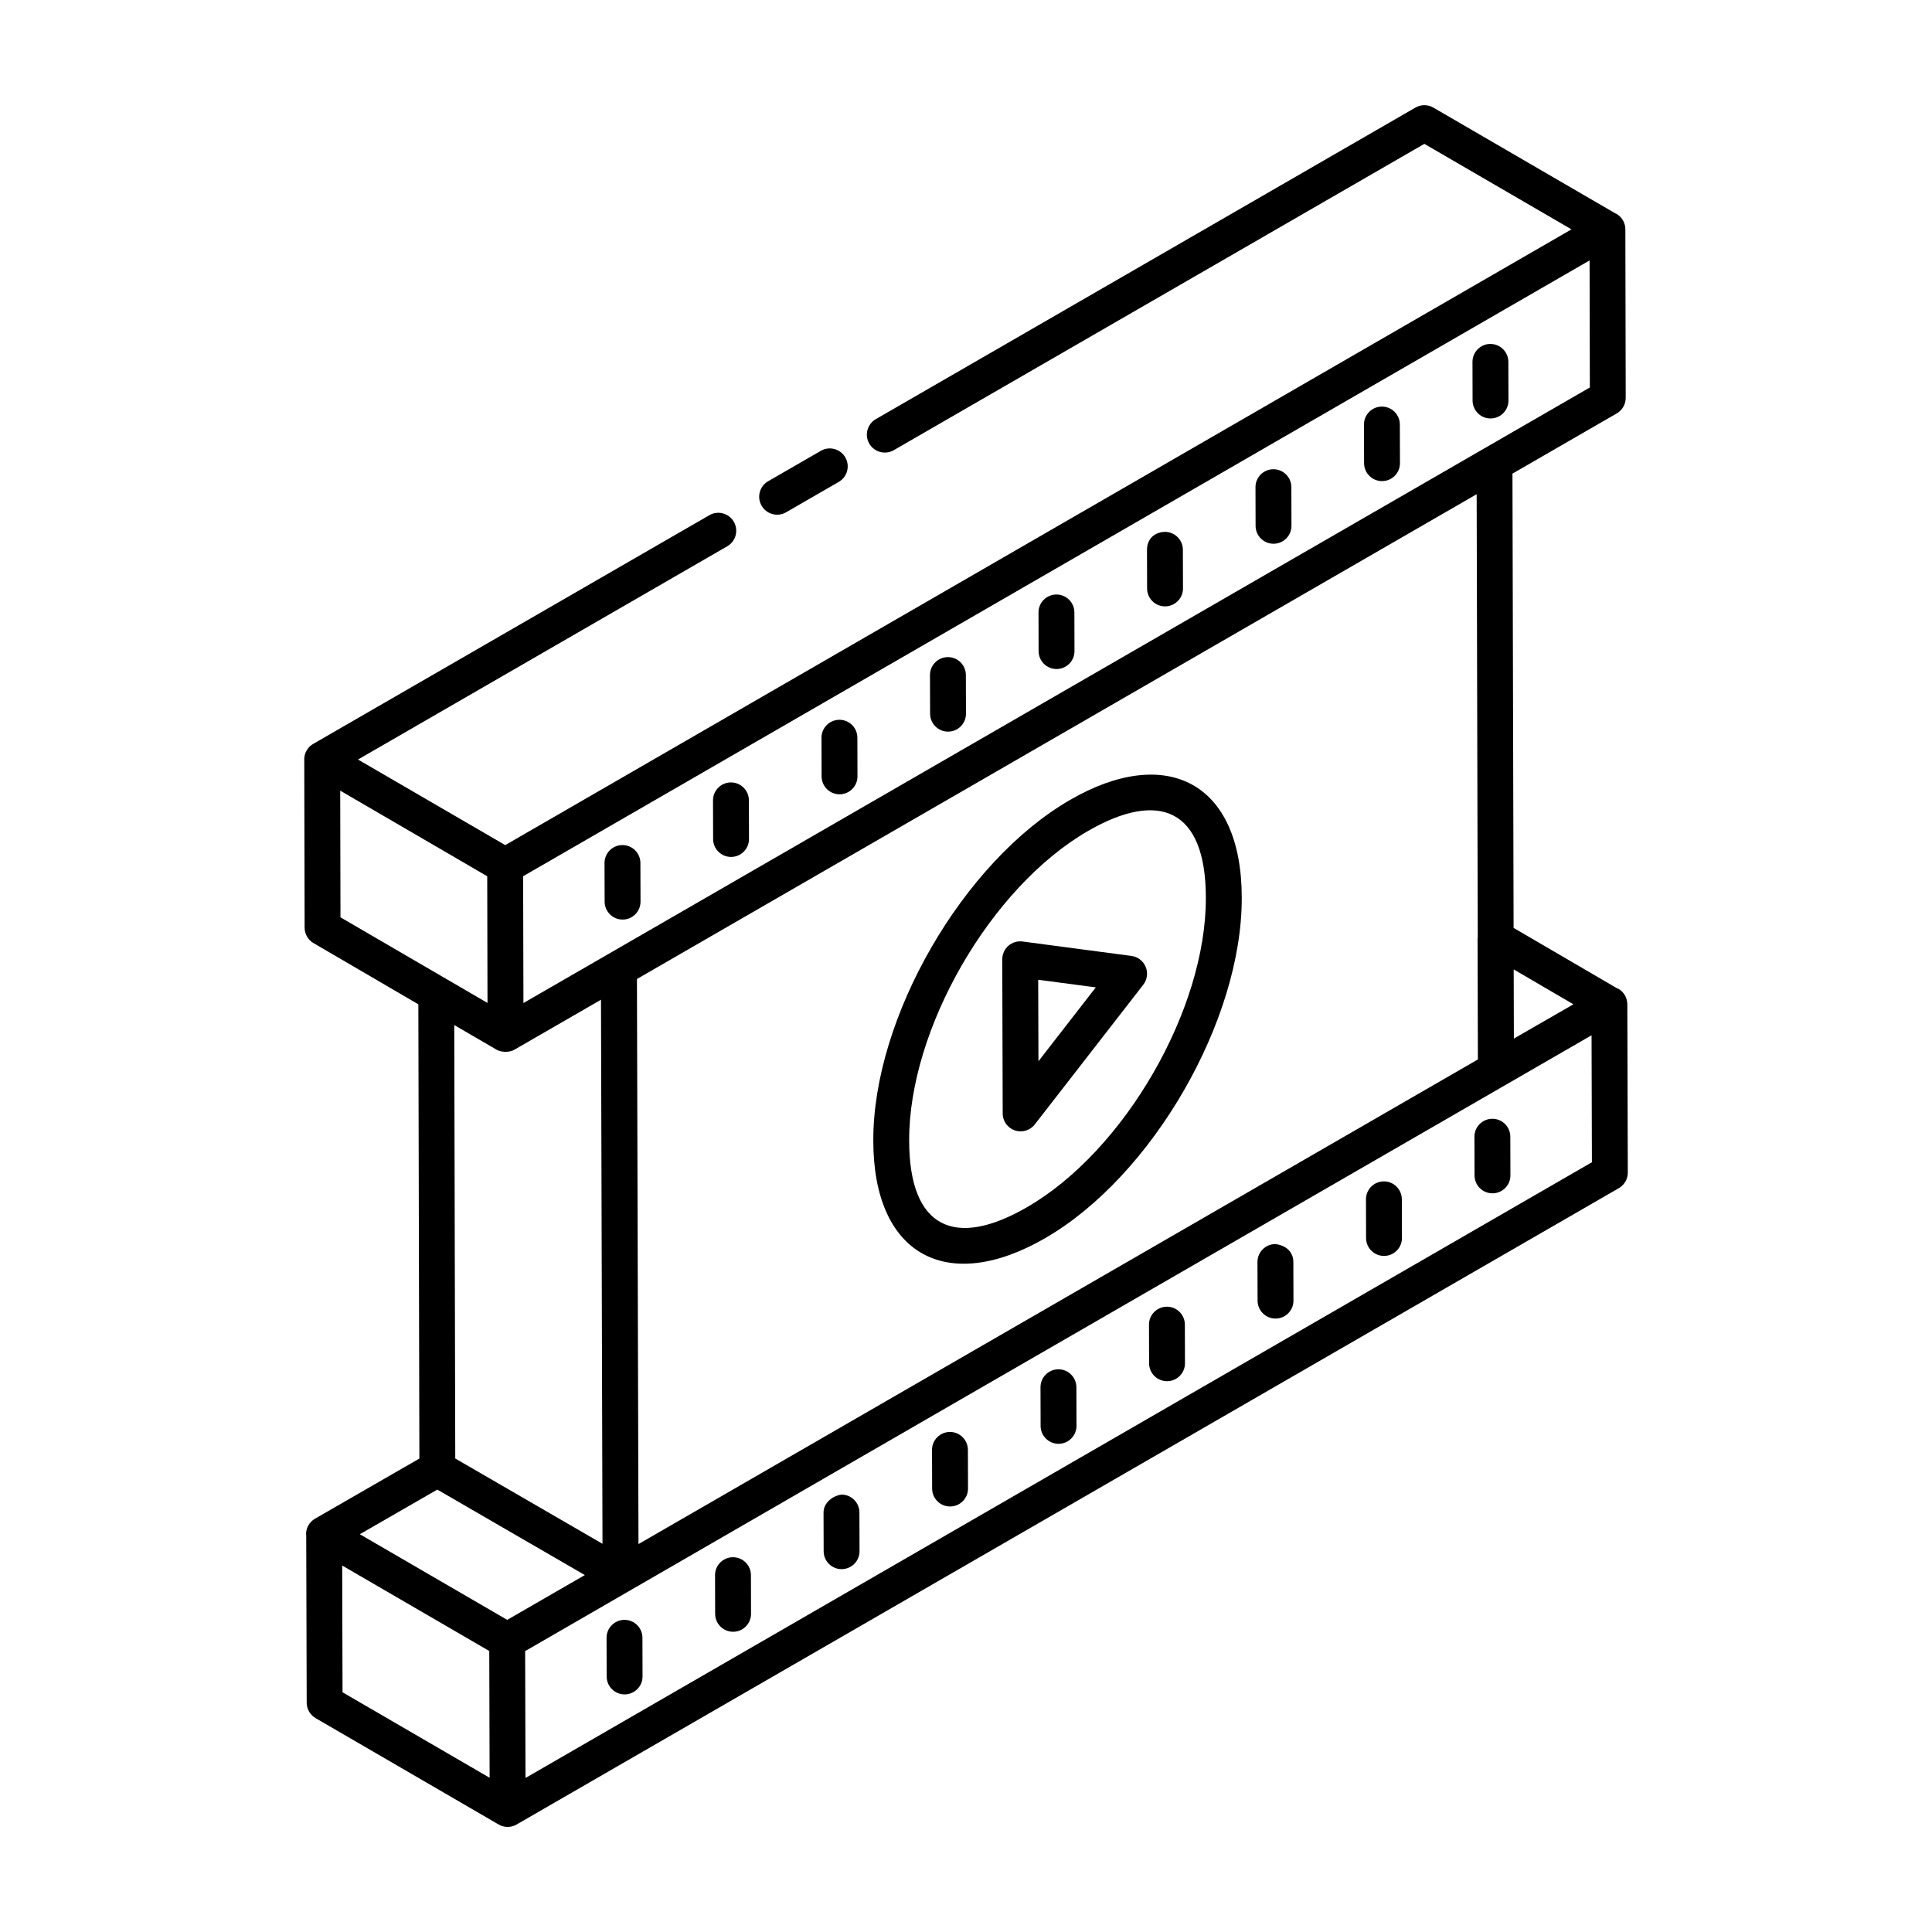 <?xml version="1.0" encoding="UTF-8"?>
<!-- Uploaded to: SVG Repo, www.svgrepo.com, Generator: SVG Repo Mixer Tools -->
<svg fill="#000000" width="800px" height="800px" version="1.1" viewBox="144 144 512 512" xmlns="http://www.w3.org/2000/svg">
 <g>
  <path d="m336.73 288.77c2.273-1.312 3.055-4.219 1.742-6.492-1.312-2.289-4.234-3.059-6.492-1.742l-104.96 60.594h-0.004s0 0.004-0.004 0.004l-0.012 0.008c-1.465 0.848-2.371 2.414-2.375 4.113 0 0.012 0.008 0.023 0.008 0.035l0.094 44.551c0.004 1.691 0.902 3.25 2.359 4.094l27.781 16.219 0.273 120.38-27.652 15.93c-1.473 0.855-2.375 2.414-2.383 4.113 0 0.062 0.043 0.113 0.047 0.176l0.125 44.473c0.004 1.691 0.906 3.25 2.367 4.102 0.961 0.559 49.469 28.746 48.504 28.184 0.004 0 0.004 0.004 0.008 0.008 1.473 0.84 3.277 0.848 4.75-0.008l292.1-168.64c1.477-0.844 2.383-2.422 2.375-4.121l-0.125-44.613c-0.004-1.699-0.914-3.269-2.383-4.113-0.074-0.043-0.168-0.027-0.246-0.062l-27.508-16.059-0.301-120.39 27.629-15.949c1.477-0.848 2.387-2.422 2.383-4.125l-0.094-44.68c-0.004-1.699-0.91-3.262-2.383-4.109-0.051-0.027-0.109-0.016-0.16-0.043l-48.328-28.086c-1.48-0.859-3.297-0.859-4.766-0.008l-142.99 82.559c-2.273 1.312-3.055 4.219-1.742 6.492s4.223 3.043 6.492 1.742l140.61-81.184 38.992 22.66c-28.977 16.734 104.78-60.508-282.57 163.18-0.953-0.555-41.609-24.188-39.016-22.68zm-102.57 64.762c1 0.582 41.527 24.18 38.961 22.688l0.07 33.566c-4.508-2.625-40.738-23.719-38.961-22.684zm44.258 219.75-39.059-22.695 20.531-11.828c0.953 0.551 41.691 24.152 39.098 22.648zm24.852-164.34c0.039 14.75-0.148-53.418 0.398 144.18l-39.02-22.605-0.266-114.87c0.953 0.555 12.141 7.074 11.188 6.519 0.008 0.004 0.012 0.012 0.016 0.016 0.949 0.543 3.098 0.934 4.738 0 0.004 0 0.004-0.004 0.008-0.008 5.031-2.902 24.16-13.941 22.938-13.238zm-68.586 149.94 38.977 22.652 0.094 33.59-38.98-22.652zm48.578 56.297c-0.02-7.098-0.098-35.082-0.094-33.617 136.21-78.699 58.375-33.75 282.61-163.2l0.094 33.645zm277.71-205.03c-0.965 0.555-16.789 9.668-15.781 9.09l-0.047-18.332zm-25.352-17.75c-0.004 0.07-0.051 0.125-0.051 0.195l0.086 32.172c-18.492 10.676-201.74 116.47-222.45 128.43-0.559-205.21-0.367-134.44-0.406-149.75 52.18-30.125 170.36-98.348 222.53-128.47zm-44.664-102.79c-55.848 32.238-149.05 86.043-208.24 120.21-0.082-32.738-0.078-31.398-0.082-33.605 28.91-16.695-104.7 60.461 282.62-163.2l0.07 33.672c-6.746 3.894-78.617 45.383-74.363 42.926z"/>
  <path d="m345.83 278.02c1.328 2.289 4.242 3.043 6.492 1.742l13.953-8.055c2.273-1.312 3.055-4.219 1.742-6.492-1.312-2.273-4.234-3.055-6.492-1.742l-13.953 8.055c-2.273 1.312-3.055 4.219-1.742 6.492z"/>
  <path d="m420.95 472.14c28.363-16.367 52.234-57.695 52.125-90.254 0-30.805-20.168-40.578-45.516-25.887-28.363 16.391-52.234 57.742-52.125 90.277 0 30.461 19.664 40.805 45.516 25.863zm-36.012-25.879c-0.102-29.566 21.594-67.137 47.375-82.031 18.75-10.855 31.25-5.973 31.25 17.676v0.02c0.102 29.57-21.594 67.113-47.375 81.984-19.051 11.035-31.25 5.707-31.25-17.648z"/>
  <path d="m414.48 443.82c1.438 0 2.836-0.66 3.754-1.84l28.75-37.02c1.043-1.348 1.289-3.148 0.641-4.715-0.645-1.578-2.086-2.684-3.773-2.914l-28.859-3.824c-1.352-0.188-2.734 0.242-3.766 1.141-1.031 0.91-1.621 2.219-1.617 3.582l0.117 40.844c0.008 2.586 2.094 4.746 4.754 4.746zm19.918-38.156-15.199 19.578-0.066-21.594z"/>
  <path d="m544.25 445.23c-0.008-2.629-2.137-4.742-4.754-4.742h-0.016c-2.621 0.008-4.75 2.144-4.738 4.762l0.027 10.25c0.008 2.629 2.137 4.742 4.754 4.742h0.016c2.621-0.008 4.75-2.144 4.738-4.762z"/>
  <path d="m510.75 457.08h-0.016c-2.621 0.008-4.75 2.144-4.738 4.762l0.027 10.25c0.008 2.629 2.137 4.742 4.754 4.742h0.016c2.621-0.008 4.75-2.144 4.738-4.762l-0.027-10.25c-0.012-2.625-2.137-4.742-4.754-4.742z"/>
  <path d="m481.98 473.69c-2.629 0.008-4.75 2.144-4.738 4.773l0.031 10.238c0.008 2.617 2.137 4.734 4.754 4.734h0.016c2.629-0.008 4.75-2.144 4.738-4.773l-0.031-10.238c-0.012-2.629-1.906-4.391-4.769-4.734z"/>
  <path d="m453.25 490.29h-0.016c-2.621 0.008-4.75 2.144-4.738 4.762l0.027 10.238c0.008 2.629 2.137 4.742 4.754 4.742h0.016c2.621-0.008 4.75-2.144 4.738-4.762l-0.027-10.238c-0.012-2.625-2.137-4.742-4.754-4.742z"/>
  <path d="m424.5 506.88h-0.016c-2.621 0.008-4.75 2.144-4.738 4.762l0.027 10.238c0.008 2.629 2.137 4.742 4.754 4.742h0.016c2.621-0.008 4.75-2.144 4.738-4.762l-0.027-10.238c-0.012-2.625-2.137-4.742-4.754-4.742z"/>
  <path d="m395.75 523.48h-0.016c-2.621 0.008-4.75 2.144-4.738 4.762l0.027 10.25c0.008 2.629 2.137 4.742 4.754 4.742h0.016c2.621-0.008 4.75-2.144 4.738-4.762l-0.027-10.25c-0.012-2.625-2.137-4.742-4.754-4.742z"/>
  <path d="m367 540.08c-2.289 0.316-4.762 2.137-4.754 4.773l0.031 10.25c0.008 2.617 2.137 4.734 4.754 4.734h0.016c2.629-0.008 4.75-2.144 4.738-4.773l-0.031-10.25c-0.012-2.617-2.137-4.734-4.754-4.734z"/>
  <path d="m338.25 556.68h-0.016c-2.621 0.008-4.75 2.144-4.738 4.762l0.027 10.25c0.008 2.629 2.137 4.742 4.754 4.742h0.016c2.621-0.008 4.75-2.144 4.738-4.762l-0.027-10.25c-0.012-2.629-2.137-4.742-4.754-4.742z"/>
  <path d="m309.5 573.28h-0.016c-2.621 0.008-4.75 2.144-4.738 4.762l0.027 10.25c0.008 2.629 2.137 4.742 4.754 4.742h0.016c2.621-0.008 4.75-2.144 4.738-4.762l-0.027-10.25c-0.012-2.629-2.137-4.742-4.754-4.742z"/>
  <path d="m543.73 239.89c-0.008-2.617-2.137-4.738-4.754-4.738-2.609-0.023-4.762 2.137-4.754 4.766l0.027 10.242c0.008 2.617 2.137 4.738 4.754 4.738h0.016c2.621-0.008 4.75-2.141 4.738-4.766z"/>
  <path d="m510.22 251.75h-0.016c-2.629 0.008-4.75 2.144-4.738 4.766l0.031 10.242c0.008 2.621 2.137 4.738 4.754 4.738h0.016c2.629-0.008 4.75-2.144 4.738-4.766l-0.031-10.242c-0.012-2.625-2.137-4.738-4.754-4.738z"/>
  <path d="m481.47 268.35h-0.016c-2.621 0.008-4.75 2.141-4.738 4.766l0.027 10.242c0.008 2.617 2.137 4.738 4.754 4.738h0.016c2.621-0.008 4.75-2.141 4.738-4.766l-0.027-10.242c-0.012-2.617-2.137-4.738-4.754-4.738z"/>
  <path d="m452.72 284.95c-3.051 0.098-4.762 2.137-4.754 4.766l0.027 10.242c0.008 2.617 2.137 4.738 4.754 4.738h0.016c2.621-0.008 4.75-2.141 4.738-4.766l-0.027-10.242c-0.008-2.617-2.137-4.738-4.754-4.738z"/>
  <path d="m423.97 301.55h-0.016c-2.621 0.008-4.75 2.141-4.738 4.766l0.027 10.242c0.008 2.617 2.137 4.738 4.754 4.738h0.016c2.621-0.008 4.75-2.141 4.738-4.766l-0.027-10.242c-0.008-2.617-2.137-4.738-4.754-4.738z"/>
  <path d="m395.21 318.14h-0.016c-2.629 0.008-4.75 2.144-4.738 4.766l0.031 10.242c0.008 2.621 2.137 4.738 4.754 4.738h0.016c2.629-0.008 4.75-2.144 4.738-4.766l-0.031-10.242c-0.008-2.621-2.137-4.738-4.754-4.738z"/>
  <path d="m366.46 334.75h-0.016c-2.621 0.008-4.75 2.141-4.738 4.766l0.027 10.242c0.008 2.617 2.137 4.738 4.754 4.738h0.016c2.621-0.008 4.75-2.141 4.738-4.766l-0.027-10.242c-0.008-2.617-2.137-4.738-4.754-4.738z"/>
  <path d="m337.71 351.35h-0.016c-2.621 0.008-4.75 2.141-4.738 4.766l0.027 10.242c0.008 2.617 2.137 4.738 4.754 4.738h0.016c2.621-0.008 4.75-2.141 4.738-4.766l-0.027-10.242c-0.008-2.617-2.133-4.738-4.754-4.738z"/>
  <path d="m308.96 367.95h-0.016c-2.629 0.008-4.75 2.144-4.738 4.766l0.031 10.242c0.008 2.617 2.137 4.734 4.754 4.734h0.016c2.629 0 4.75-2.137 4.738-4.762l-0.031-10.242c-0.008-2.621-2.137-4.738-4.754-4.738z"/>
 </g>
</svg>